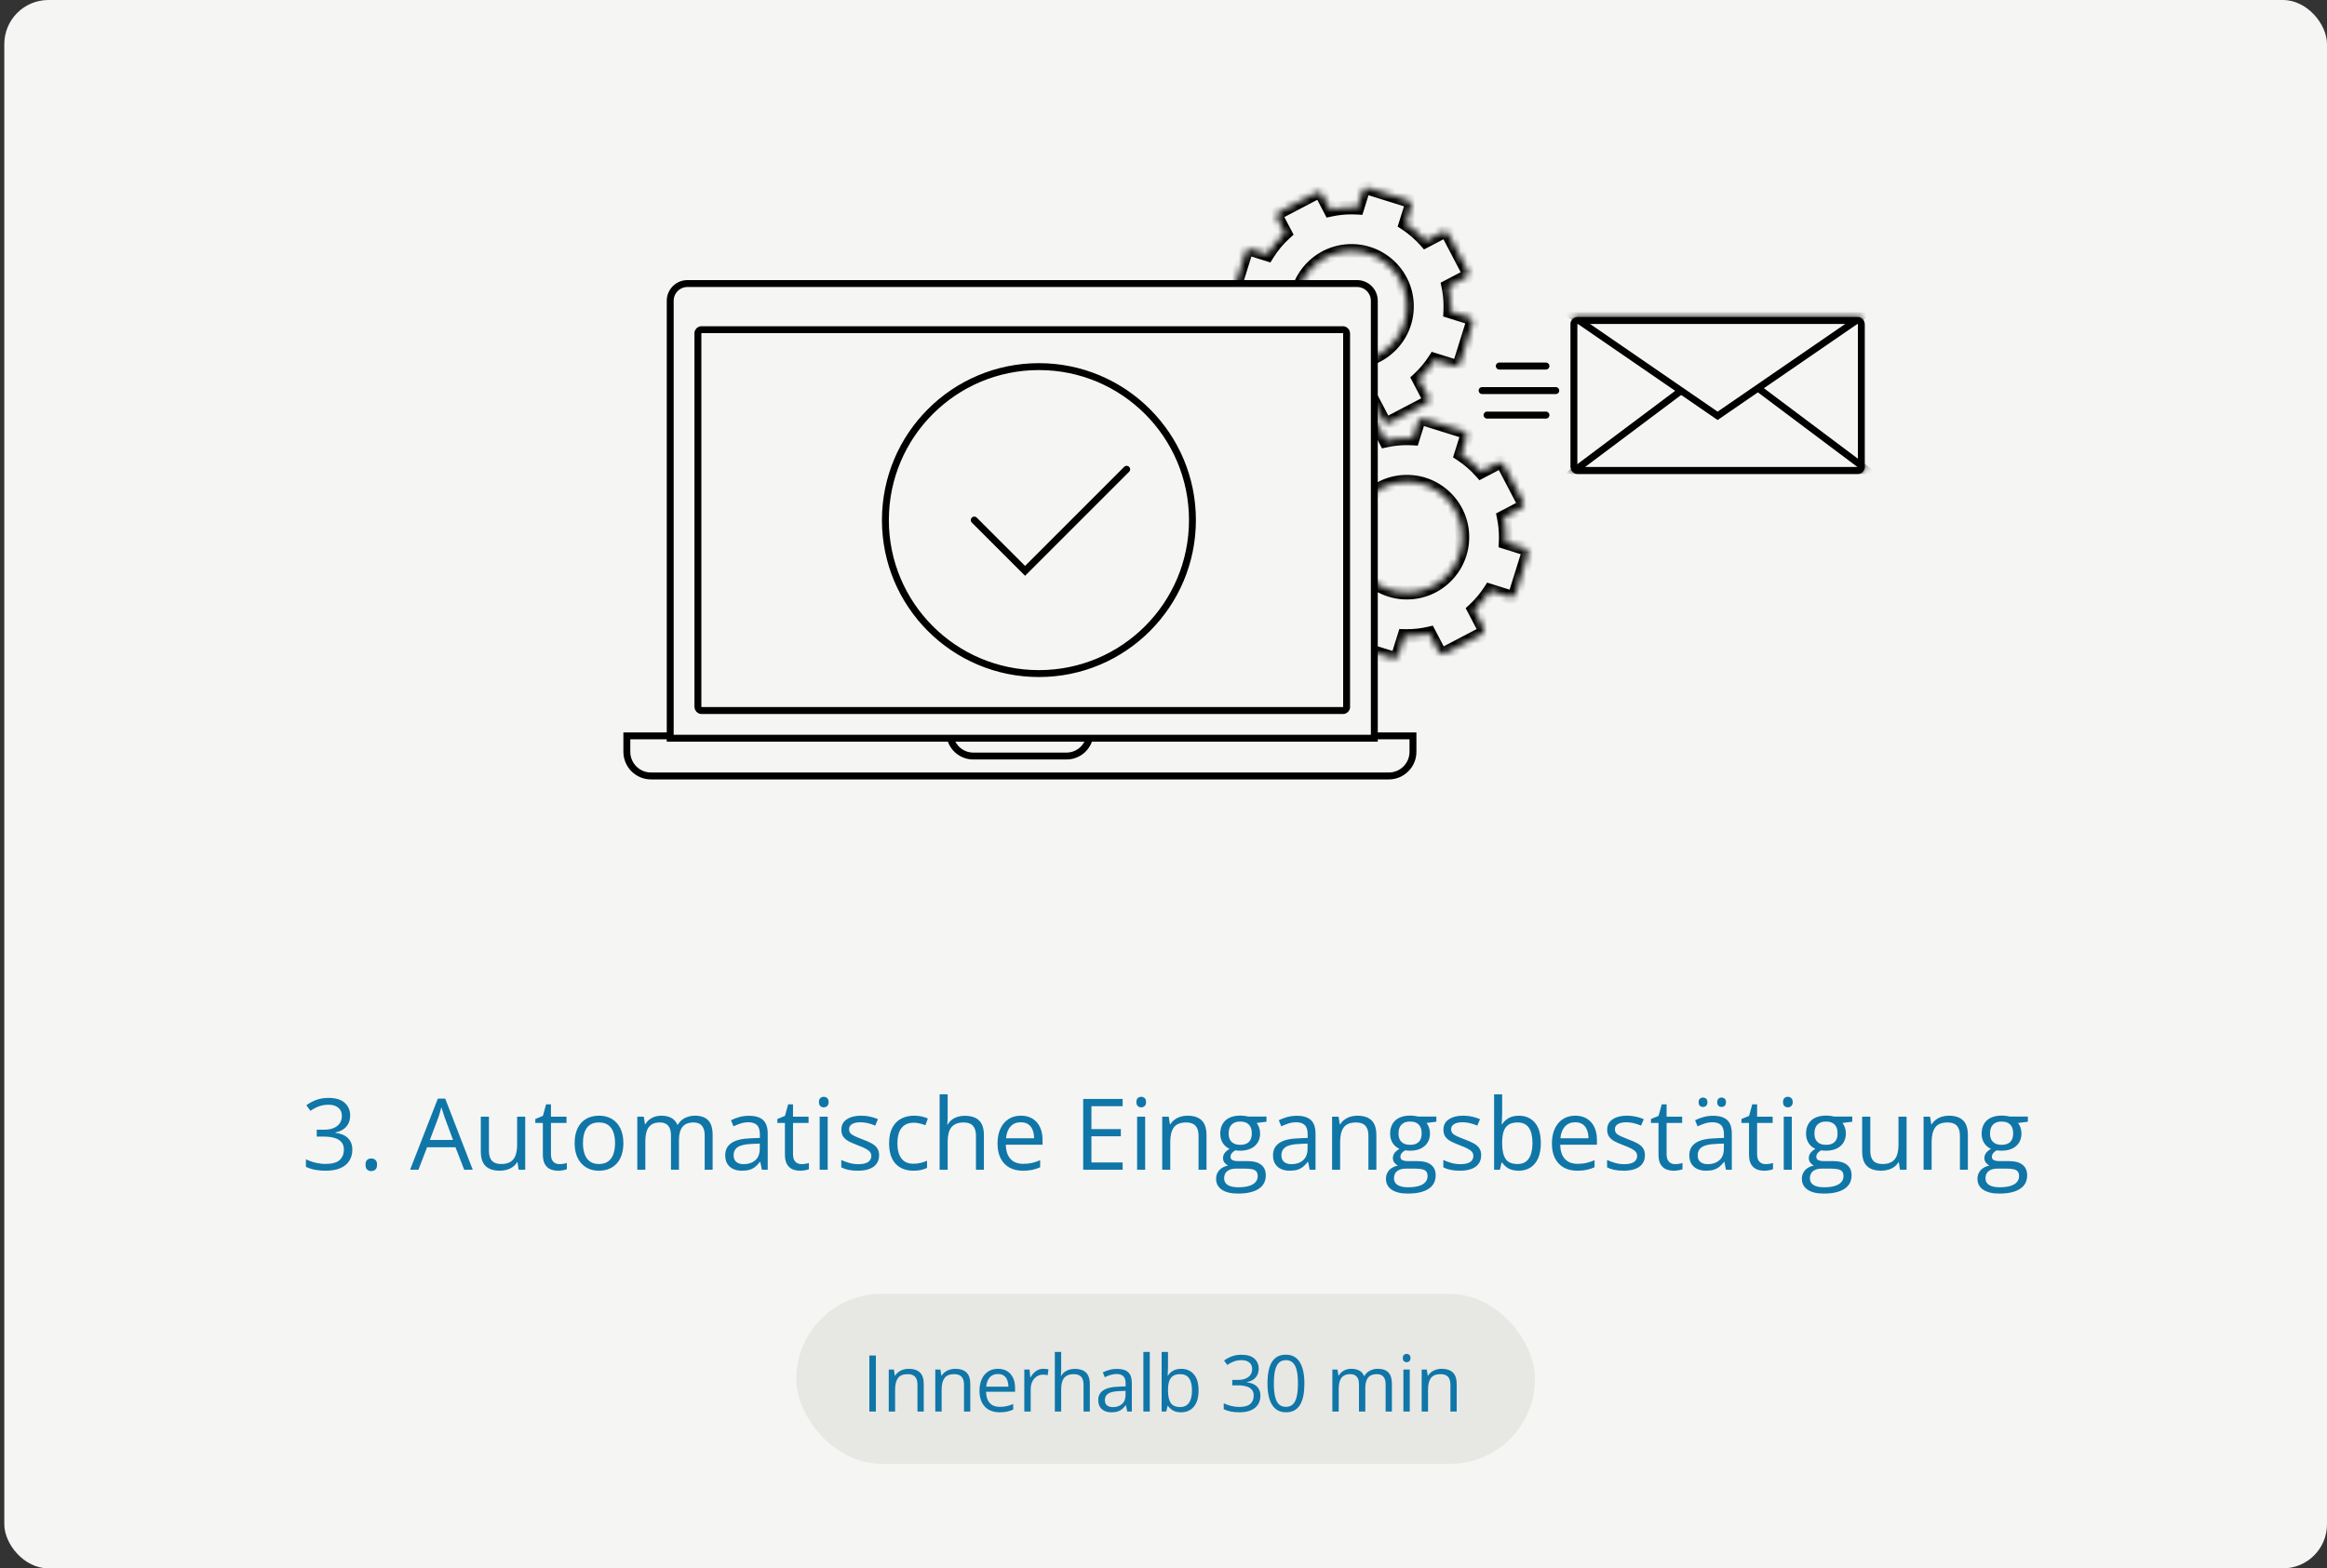 <svg width="356" height="240" viewBox="0 0 356 240" fill="none" xmlns="http://www.w3.org/2000/svg">
<rect x="0" y="0" width="356" height="240" fill="#333333" stroke="none"/>
<rect x="0.659" width="355.341" height="240" rx="6.747" fill="#F5F5F4"/>
<mask id="path-2-inside-1_6201_20776" fill="white">
<path fill-rule="evenodd" clip-rule="evenodd" d="M209.345 28.762C208.973 28.645 208.576 28.853 208.46 29.225L207.663 31.773C207.365 31.756 207.064 31.747 206.761 31.747C205.647 31.747 204.561 31.867 203.516 32.096L202.302 29.778C202.121 29.433 201.695 29.299 201.349 29.48L195.691 32.442C195.345 32.623 195.212 33.05 195.392 33.395L196.587 35.676C195.546 36.622 194.637 37.71 193.892 38.911L191.429 38.14C191.057 38.024 190.661 38.231 190.544 38.604L188.638 44.699C188.521 45.072 188.729 45.468 189.101 45.584L191.632 46.376C191.627 46.545 191.624 46.714 191.624 46.884C191.624 48.125 191.773 49.331 192.055 50.485L189.655 51.742C189.309 51.923 189.175 52.35 189.356 52.695L192.318 58.354C192.499 58.699 192.926 58.833 193.272 58.652L195.803 57.327C196.717 58.285 197.755 59.124 198.892 59.818L198.017 62.615C197.9 62.987 198.108 63.383 198.48 63.5L204.575 65.406C204.948 65.523 205.344 65.315 205.46 64.943L206.376 62.017C206.504 62.02 206.632 62.021 206.761 62.021C207.935 62.021 209.078 61.888 210.175 61.635L211.617 64.39C211.798 64.736 212.225 64.869 212.571 64.688L218.229 61.726C218.575 61.545 218.708 61.118 218.527 60.773L217.063 57.975C217.984 57.119 218.799 56.149 219.485 55.088L222.49 56.028C222.863 56.144 223.259 55.937 223.375 55.564L225.282 49.469C225.398 49.097 225.191 48.7 224.819 48.584L221.879 47.664C221.892 47.406 221.898 47.146 221.898 46.884C221.898 45.837 221.792 44.814 221.589 43.827L224.265 42.426C224.611 42.245 224.744 41.819 224.563 41.473L221.601 35.815C221.42 35.469 220.994 35.335 220.648 35.516L218.097 36.852C217.209 35.849 216.19 34.966 215.067 34.227L215.904 31.553C216.02 31.181 215.813 30.785 215.44 30.668L209.345 28.762ZM215.237 46.884C215.237 51.565 211.442 55.36 206.761 55.36C202.08 55.36 198.285 51.565 198.285 46.884C198.285 42.203 202.08 38.408 206.761 38.408C211.442 38.408 215.237 42.203 215.237 46.884Z"/>
</mask>
<path fill-rule="evenodd" clip-rule="evenodd" d="M209.345 28.762C208.973 28.645 208.576 28.853 208.46 29.225L207.663 31.773C207.365 31.756 207.064 31.747 206.761 31.747C205.647 31.747 204.561 31.867 203.516 32.096L202.302 29.778C202.121 29.433 201.695 29.299 201.349 29.48L195.691 32.442C195.345 32.623 195.212 33.05 195.392 33.395L196.587 35.676C195.546 36.622 194.637 37.71 193.892 38.911L191.429 38.14C191.057 38.024 190.661 38.231 190.544 38.604L188.638 44.699C188.521 45.072 188.729 45.468 189.101 45.584L191.632 46.376C191.627 46.545 191.624 46.714 191.624 46.884C191.624 48.125 191.773 49.331 192.055 50.485L189.655 51.742C189.309 51.923 189.175 52.35 189.356 52.695L192.318 58.354C192.499 58.699 192.926 58.833 193.272 58.652L195.803 57.327C196.717 58.285 197.755 59.124 198.892 59.818L198.017 62.615C197.9 62.987 198.108 63.383 198.48 63.5L204.575 65.406C204.948 65.523 205.344 65.315 205.46 64.943L206.376 62.017C206.504 62.02 206.632 62.021 206.761 62.021C207.935 62.021 209.078 61.888 210.175 61.635L211.617 64.39C211.798 64.736 212.225 64.869 212.571 64.688L218.229 61.726C218.575 61.545 218.708 61.118 218.527 60.773L217.063 57.975C217.984 57.119 218.799 56.149 219.485 55.088L222.49 56.028C222.863 56.144 223.259 55.937 223.375 55.564L225.282 49.469C225.398 49.097 225.191 48.7 224.819 48.584L221.879 47.664C221.892 47.406 221.898 47.146 221.898 46.884C221.898 45.837 221.792 44.814 221.589 43.827L224.265 42.426C224.611 42.245 224.744 41.819 224.563 41.473L221.601 35.815C221.42 35.469 220.994 35.335 220.648 35.516L218.097 36.852C217.209 35.849 216.19 34.966 215.067 34.227L215.904 31.553C216.02 31.181 215.813 30.785 215.44 30.668L209.345 28.762ZM215.237 46.884C215.237 51.565 211.442 55.36 206.761 55.36C202.08 55.36 198.285 51.565 198.285 46.884C198.285 42.203 202.08 38.408 206.761 38.408C211.442 38.408 215.237 42.203 215.237 46.884Z" fill="#F5F5F4"/>
<path d="M208.46 29.225L209.469 29.541V29.541L208.46 29.225ZM209.345 28.762L209.66 27.753V27.753L209.345 28.762ZM207.663 31.773L207.601 32.828L208.425 32.877L208.672 32.089L207.663 31.773ZM203.516 32.096L202.579 32.586L202.953 33.3L203.741 33.128L203.516 32.096ZM202.302 29.778L201.366 30.268V30.268L202.302 29.778ZM201.349 29.48L200.859 28.544V28.544L201.349 29.48ZM195.691 32.442L195.201 31.506L195.691 32.442ZM195.392 33.395L194.456 33.886H194.456L195.392 33.395ZM196.587 35.676L197.297 36.459L197.902 35.91L197.523 35.186L196.587 35.676ZM193.892 38.911L193.576 39.919L194.358 40.164L194.79 39.468L193.892 38.911ZM191.429 38.14L191.745 37.132L191.745 37.132L191.429 38.14ZM190.544 38.604L189.536 38.288L190.544 38.604ZM188.638 44.699L189.647 45.015H189.647L188.638 44.699ZM189.101 45.584L189.417 44.576L189.417 44.576L189.101 45.584ZM191.632 46.376L192.689 46.411L192.715 45.607L191.948 45.367L191.632 46.376ZM192.055 50.485L192.545 51.422L193.278 51.038L193.082 50.235L192.055 50.485ZM189.655 51.742L190.145 52.678H190.145L189.655 51.742ZM189.356 52.695L190.293 52.205H190.293L189.356 52.695ZM192.318 58.354L191.382 58.844L192.318 58.354ZM193.272 58.652L193.762 59.588H193.762L193.272 58.652ZM195.803 57.327L196.568 56.598L196.018 56.021L195.313 56.391L195.803 57.327ZM198.892 59.818L199.9 60.133L200.147 59.345L199.442 58.915L198.892 59.818ZM198.017 62.615L199.025 62.93L198.017 62.615ZM198.48 63.5L198.164 64.508H198.164L198.48 63.5ZM204.575 65.406L204.26 66.415L204.26 66.415L204.575 65.406ZM205.46 64.943L204.452 64.627L204.452 64.627L205.46 64.943ZM206.376 62.017L206.402 60.96L205.605 60.94L205.367 61.701L206.376 62.017ZM210.175 61.635L211.111 61.145L210.733 60.422L209.938 60.605L210.175 61.635ZM211.617 64.39L212.554 63.9L212.554 63.9L211.617 64.39ZM212.571 64.688L213.061 65.624H213.061L212.571 64.688ZM218.229 61.726L217.739 60.79H217.739L218.229 61.726ZM218.527 60.773L219.464 60.282V60.282L218.527 60.773ZM217.063 57.975L216.343 57.201L215.752 57.75L216.127 58.465L217.063 57.975ZM219.485 55.088L219.8 54.079L219.033 53.839L218.597 54.514L219.485 55.088ZM222.49 56.028L222.806 55.019V55.019L222.49 56.028ZM223.375 55.564L224.384 55.88V55.88L223.375 55.564ZM225.282 49.469L226.291 49.784L226.291 49.784L225.282 49.469ZM224.819 48.584L224.503 49.593H224.503L224.819 48.584ZM221.879 47.664L220.823 47.611L220.782 48.428L221.563 48.673L221.879 47.664ZM221.589 43.827L221.099 42.891L220.394 43.26L220.554 44.039L221.589 43.827ZM224.265 42.426L224.755 43.362L224.755 43.362L224.265 42.426ZM224.563 41.473L225.5 40.983V40.983L224.563 41.473ZM221.601 35.815L220.665 36.305V36.305L221.601 35.815ZM220.648 35.516L220.158 34.58V34.58L220.648 35.516ZM218.097 36.852L217.306 37.553L217.854 38.172L218.587 37.788L218.097 36.852ZM215.067 34.227L214.059 33.912L213.821 34.672L214.487 35.11L215.067 34.227ZM215.904 31.553L214.895 31.238L214.895 31.238L215.904 31.553ZM215.44 30.668L215.125 31.677L215.44 30.668ZM209.469 29.541C209.411 29.725 209.214 29.828 209.029 29.77L209.66 27.753C208.731 27.463 207.742 27.98 207.451 28.91L209.469 29.541ZM208.672 32.089L209.469 29.541L207.451 28.91L206.654 31.458L208.672 32.089ZM207.725 30.718C207.406 30.7 207.085 30.69 206.761 30.69V32.804C207.043 32.804 207.323 32.812 207.601 32.828L207.725 30.718ZM206.761 30.69C205.571 30.69 204.409 30.819 203.29 31.063L203.741 33.128C204.713 32.916 205.723 32.804 206.761 32.804V30.69ZM201.366 30.268L202.579 32.586L204.452 31.606L203.239 29.288L201.366 30.268ZM201.839 30.416C201.668 30.506 201.456 30.44 201.366 30.268L203.239 29.288C202.787 28.425 201.722 28.092 200.859 28.544L201.839 30.416ZM196.181 33.378L201.839 30.416L200.859 28.544L195.201 31.506L196.181 33.378ZM196.329 32.905C196.419 33.077 196.352 33.289 196.181 33.378L195.201 31.506C194.338 31.957 194.005 33.023 194.456 33.886L196.329 32.905ZM197.523 35.186L196.329 32.905L194.456 33.886L195.65 36.166L197.523 35.186ZM195.876 34.894C194.763 35.905 193.791 37.069 192.994 38.353L194.79 39.468C195.483 38.351 196.328 37.339 197.297 36.459L195.876 34.894ZM194.207 37.902L191.745 37.132L191.114 39.149L193.576 39.919L194.207 37.902ZM191.745 37.132C190.815 36.841 189.826 37.359 189.536 38.288L191.553 38.919C191.495 39.104 191.299 39.207 191.114 39.149L191.745 37.132ZM189.536 38.288L187.629 44.384L189.647 45.015L191.553 38.919L189.536 38.288ZM187.629 44.384C187.339 45.313 187.856 46.302 188.786 46.593L189.417 44.576C189.601 44.633 189.704 44.83 189.647 45.015L187.629 44.384ZM188.786 46.593L191.317 47.385L191.948 45.367L189.417 44.576L188.786 46.593ZM190.576 46.341C190.57 46.521 190.567 46.703 190.567 46.884H192.681C192.681 46.726 192.683 46.568 192.689 46.411L190.576 46.341ZM190.567 46.884C190.567 48.21 190.727 49.5 191.028 50.736L193.082 50.235C192.82 49.162 192.681 48.04 192.681 46.884H190.567ZM190.145 52.678L192.545 51.422L191.565 49.549L189.164 50.806L190.145 52.678ZM190.293 52.205C190.382 52.377 190.316 52.589 190.145 52.678L189.164 50.806C188.302 51.257 187.968 52.323 188.42 53.185L190.293 52.205ZM193.255 57.864L190.293 52.205L188.42 53.185L191.382 58.844L193.255 57.864ZM192.782 57.715C192.953 57.626 193.165 57.692 193.255 57.864L191.382 58.844C191.834 59.706 192.899 60.04 193.762 59.588L192.782 57.715ZM195.313 56.391L192.782 57.715L193.762 59.588L196.293 58.263L195.313 56.391ZM195.038 58.056C196.015 59.081 197.125 59.978 198.341 60.72L199.442 58.915C198.384 58.27 197.418 57.49 196.568 56.598L195.038 58.056ZM197.883 59.502L197.008 62.299L199.025 62.93L199.9 60.133L197.883 59.502ZM197.008 62.299C196.717 63.229 197.235 64.218 198.164 64.508L198.795 62.491C198.98 62.549 199.083 62.745 199.025 62.93L197.008 62.299ZM198.164 64.508L204.26 66.415L204.891 64.398L198.795 62.491L198.164 64.508ZM204.26 66.415C205.189 66.706 206.178 66.188 206.469 65.258L204.452 64.627C204.51 64.443 204.706 64.34 204.891 64.398L204.26 66.415ZM206.469 65.258L207.384 62.332L205.367 61.701L204.452 64.627L206.469 65.258ZM206.349 63.073C206.486 63.076 206.624 63.078 206.761 63.078V60.965C206.641 60.965 206.521 60.963 206.402 60.96L206.349 63.073ZM206.761 63.078C208.016 63.078 209.238 62.935 210.412 62.665L209.938 60.605C208.918 60.84 207.855 60.965 206.761 60.965V63.078ZM212.554 63.9L211.111 61.145L209.239 62.125L210.681 64.88L212.554 63.9ZM212.081 63.752C212.252 63.662 212.464 63.728 212.554 63.9L210.681 64.88C211.133 65.743 212.198 66.076 213.061 65.624L212.081 63.752ZM217.739 60.79L212.081 63.752L213.061 65.624L218.719 62.662L217.739 60.79ZM217.591 61.263C217.501 61.091 217.567 60.88 217.739 60.79L218.719 62.662C219.582 62.211 219.915 61.145 219.464 60.282L217.591 61.263ZM216.127 58.465L217.591 61.263L219.464 60.282L217.999 57.485L216.127 58.465ZM217.782 58.749C218.768 57.834 219.639 56.796 220.373 55.661L218.597 54.514C217.959 55.501 217.201 56.404 216.343 57.201L217.782 58.749ZM219.169 56.096L222.175 57.036L222.806 55.019L219.8 54.079L219.169 56.096ZM222.175 57.036C223.104 57.327 224.093 56.809 224.384 55.88L222.367 55.249C222.424 55.064 222.621 54.961 222.806 55.019L222.175 57.036ZM224.384 55.88L226.291 49.784L224.273 49.153L222.367 55.249L224.384 55.88ZM226.291 49.784C226.581 48.855 226.063 47.866 225.134 47.575L224.503 49.593C224.318 49.535 224.215 49.338 224.273 49.153L226.291 49.784ZM225.134 47.575L222.194 46.656L221.563 48.673L224.503 49.593L225.134 47.575ZM222.934 47.718C222.948 47.442 222.955 47.164 222.955 46.884H220.842C220.842 47.128 220.835 47.37 220.823 47.611L222.934 47.718ZM222.955 46.884C222.955 45.765 222.842 44.672 222.625 43.615L220.554 44.039C220.742 44.957 220.842 45.909 220.842 46.884H222.955ZM223.775 41.49L221.099 42.891L222.08 44.763L224.755 43.362L223.775 41.49ZM223.627 41.963C223.537 41.791 223.604 41.58 223.775 41.49L224.755 43.362C225.618 42.911 225.951 41.845 225.5 40.983L223.627 41.963ZM220.665 36.305L223.627 41.963L225.5 40.983L222.538 35.324L220.665 36.305ZM221.138 36.453C220.967 36.542 220.755 36.476 220.665 36.305L222.538 35.324C222.086 34.462 221.021 34.128 220.158 34.58L221.138 36.453ZM218.587 37.788L221.138 36.453L220.158 34.58L217.607 35.916L218.587 37.788ZM218.888 36.151C217.938 35.079 216.849 34.134 215.648 33.344L214.487 35.11C215.531 35.797 216.479 36.62 217.306 37.553L218.888 36.151ZM214.895 31.238L214.059 33.912L216.076 34.543L216.912 31.869L214.895 31.238ZM215.125 31.677C214.94 31.619 214.837 31.423 214.895 31.238L216.912 31.869C217.203 30.939 216.685 29.951 215.756 29.66L215.125 31.677ZM209.029 29.77L215.125 31.677L215.756 29.66L209.66 27.753L209.029 29.77ZM206.761 56.417C212.026 56.417 216.294 52.149 216.294 46.884H214.18C214.18 50.982 210.859 54.303 206.761 54.303V56.417ZM197.228 46.884C197.228 52.149 201.496 56.417 206.761 56.417V54.303C202.664 54.303 199.342 50.982 199.342 46.884H197.228ZM206.761 37.351C201.496 37.351 197.228 41.619 197.228 46.884H199.342C199.342 42.787 202.664 39.465 206.761 39.465V37.351ZM216.294 46.884C216.294 41.619 212.026 37.351 206.761 37.351V39.465C210.859 39.465 214.18 42.787 214.18 46.884H216.294Z" fill="black" mask="url(#path-2-inside-1_6201_20776)"/>
<mask id="path-4-inside-2_6201_20776" fill="white">
<path fill-rule="evenodd" clip-rule="evenodd" d="M217.82 64.077C217.448 63.961 217.052 64.168 216.935 64.541L216.138 67.089C215.84 67.071 215.539 67.062 215.237 67.062C214.123 67.062 213.037 67.183 211.991 67.411L210.778 65.094C210.597 64.748 210.17 64.615 209.825 64.796L204.166 67.758C203.821 67.939 203.687 68.365 203.868 68.711L205.062 70.992C204.021 71.937 203.113 73.026 202.367 74.226L199.905 73.456C199.533 73.339 199.136 73.547 199.02 73.919L197.113 80.015C196.997 80.387 197.204 80.783 197.577 80.9L200.108 81.691C200.102 81.86 200.1 82.029 200.1 82.2C200.1 83.441 200.249 84.647 200.531 85.801L198.13 87.057C197.784 87.238 197.651 87.665 197.832 88.011L200.794 93.669C200.975 94.015 201.402 94.148 201.747 93.967L204.278 92.642C205.192 93.601 206.23 94.44 207.367 95.133L206.492 97.93C206.376 98.302 206.583 98.699 206.956 98.815L213.051 100.722C213.423 100.838 213.82 100.631 213.936 100.258L214.851 97.332C214.979 97.335 215.108 97.337 215.237 97.337C216.411 97.337 217.553 97.203 218.651 96.95L220.093 99.705C220.274 100.051 220.701 100.184 221.046 100.004L226.705 97.041C227.05 96.861 227.184 96.434 227.003 96.088L225.538 93.291C226.46 92.434 227.275 91.464 227.96 90.403L230.966 91.343C231.338 91.46 231.734 91.252 231.851 90.88L233.757 84.784C233.874 84.412 233.667 84.016 233.294 83.899L230.354 82.98C230.367 82.721 230.374 82.461 230.374 82.2C230.374 81.152 230.268 80.13 230.065 79.142L232.741 77.742C233.086 77.561 233.22 77.134 233.039 76.788L230.077 71.13C229.896 70.784 229.469 70.651 229.124 70.832L226.572 72.167C225.684 71.165 224.666 70.281 223.543 69.543L224.379 66.869C224.496 66.496 224.288 66.1 223.916 65.984L217.82 64.077ZM223.713 82.2C223.713 86.881 219.918 90.676 215.237 90.676C210.556 90.676 206.761 86.881 206.761 82.2C206.761 77.518 210.556 73.724 215.237 73.724C219.918 73.724 223.713 77.518 223.713 82.2Z"/>
</mask>
<path fill-rule="evenodd" clip-rule="evenodd" d="M217.82 64.077C217.448 63.961 217.052 64.168 216.935 64.541L216.138 67.089C215.84 67.071 215.539 67.062 215.237 67.062C214.123 67.062 213.037 67.183 211.991 67.411L210.778 65.094C210.597 64.748 210.17 64.615 209.825 64.796L204.166 67.758C203.821 67.939 203.687 68.365 203.868 68.711L205.062 70.992C204.021 71.937 203.113 73.026 202.367 74.226L199.905 73.456C199.533 73.339 199.136 73.547 199.02 73.919L197.113 80.015C196.997 80.387 197.204 80.783 197.577 80.9L200.108 81.691C200.102 81.86 200.1 82.029 200.1 82.2C200.1 83.441 200.249 84.647 200.531 85.801L198.13 87.057C197.784 87.238 197.651 87.665 197.832 88.011L200.794 93.669C200.975 94.015 201.402 94.148 201.747 93.967L204.278 92.642C205.192 93.601 206.23 94.44 207.367 95.133L206.492 97.93C206.376 98.302 206.583 98.699 206.956 98.815L213.051 100.722C213.423 100.838 213.82 100.631 213.936 100.258L214.851 97.332C214.979 97.335 215.108 97.337 215.237 97.337C216.411 97.337 217.553 97.203 218.651 96.95L220.093 99.705C220.274 100.051 220.701 100.184 221.046 100.004L226.705 97.041C227.05 96.861 227.184 96.434 227.003 96.088L225.538 93.291C226.46 92.434 227.275 91.464 227.96 90.403L230.966 91.343C231.338 91.46 231.734 91.252 231.851 90.88L233.757 84.784C233.874 84.412 233.667 84.016 233.294 83.899L230.354 82.98C230.367 82.721 230.374 82.461 230.374 82.2C230.374 81.152 230.268 80.13 230.065 79.142L232.741 77.742C233.086 77.561 233.22 77.134 233.039 76.788L230.077 71.13C229.896 70.784 229.469 70.651 229.124 70.832L226.572 72.167C225.684 71.165 224.666 70.281 223.543 69.543L224.379 66.869C224.496 66.496 224.288 66.1 223.916 65.984L217.82 64.077ZM223.713 82.2C223.713 86.881 219.918 90.676 215.237 90.676C210.556 90.676 206.761 86.881 206.761 82.2C206.761 77.518 210.556 73.724 215.237 73.724C219.918 73.724 223.713 77.518 223.713 82.2Z" fill="#F5F5F4"/>
<path d="M216.935 64.541L217.944 64.856V64.856L216.935 64.541ZM217.82 64.077L218.136 63.069V63.069L217.82 64.077ZM216.138 67.089L216.076 68.144L216.901 68.192L217.147 67.404L216.138 67.089ZM211.991 67.411L211.055 67.901L211.429 68.616L212.217 68.444L211.991 67.411ZM210.778 65.094L209.842 65.584V65.584L210.778 65.094ZM209.825 64.796L209.334 63.859V63.859L209.825 64.796ZM204.166 67.758L203.676 66.821L204.166 67.758ZM203.868 68.711L202.932 69.201H202.932L203.868 68.711ZM205.062 70.992L205.773 71.774L206.377 71.225L205.998 70.502L205.062 70.992ZM202.367 74.226L202.052 75.235L202.833 75.479L203.265 74.784L202.367 74.226ZM199.905 73.456L200.22 72.447L200.22 72.447L199.905 73.456ZM199.02 73.919L198.011 73.604L199.02 73.919ZM197.113 80.015L198.122 80.33H198.122L197.113 80.015ZM197.577 80.9L197.892 79.891L197.892 79.891L197.577 80.9ZM200.108 81.691L201.164 81.726L201.191 80.923L200.423 80.683L200.108 81.691ZM200.531 85.801L201.021 86.737L201.753 86.354L201.557 85.55L200.531 85.801ZM198.13 87.057L198.62 87.994H198.62L198.13 87.057ZM197.832 88.011L198.768 87.521H198.768L197.832 88.011ZM200.794 93.669L199.858 94.159L200.794 93.669ZM201.747 93.967L202.237 94.904H202.237L201.747 93.967ZM204.278 92.642L205.043 91.913L204.494 91.337L203.788 91.706L204.278 92.642ZM207.367 95.133L208.376 95.448L208.622 94.66L207.917 94.231L207.367 95.133ZM206.492 97.93L207.501 98.246L206.492 97.93ZM206.956 98.815L206.64 99.824H206.64L206.956 98.815ZM213.051 100.722L212.736 101.73L212.736 101.73L213.051 100.722ZM213.936 100.258L212.927 99.943L212.927 99.943L213.936 100.258ZM214.851 97.332L214.878 96.275L214.081 96.255L213.843 97.016L214.851 97.332ZM218.651 96.95L219.587 96.46L219.208 95.737L218.413 95.92L218.651 96.95ZM220.093 99.705L221.029 99.215L221.029 99.215L220.093 99.705ZM221.046 100.004L221.536 100.94H221.536L221.046 100.004ZM226.705 97.041L226.215 96.105H226.215L226.705 97.041ZM227.003 96.088L227.939 95.598V95.598L227.003 96.088ZM225.538 93.291L224.819 92.516L224.228 93.066L224.602 93.781L225.538 93.291ZM227.96 90.403L228.276 89.394L227.509 89.154L227.073 89.83L227.96 90.403ZM230.966 91.343L231.281 90.335V90.335L230.966 91.343ZM231.851 90.88L232.86 91.195V91.195L231.851 90.88ZM233.757 84.784L234.766 85.1L234.766 85.1L233.757 84.784ZM233.294 83.899L232.979 84.908H232.979L233.294 83.899ZM230.354 82.98L229.299 82.926L229.257 83.744L230.039 83.988L230.354 82.98ZM230.065 79.142L229.575 78.206L228.87 78.575L229.03 79.355L230.065 79.142ZM232.741 77.742L233.231 78.678L233.231 78.678L232.741 77.742ZM233.039 76.788L233.975 76.298V76.298L233.039 76.788ZM230.077 71.13L229.141 71.62V71.62L230.077 71.13ZM229.124 70.832L228.633 69.895V69.895L229.124 70.832ZM226.572 72.167L225.781 72.868L226.33 73.487L227.062 73.104L226.572 72.167ZM223.543 69.543L222.534 69.227L222.296 69.988L222.962 70.426L223.543 69.543ZM224.379 66.869L223.371 66.553L223.371 66.553L224.379 66.869ZM223.916 65.984L223.601 66.993L223.916 65.984ZM217.944 64.856C217.886 65.041 217.69 65.144 217.505 65.086L218.136 63.069C217.207 62.778 216.218 63.296 215.927 64.225L217.944 64.856ZM217.147 67.404L217.944 64.856L215.927 64.225L215.13 66.773L217.147 67.404ZM216.2 66.034C215.882 66.015 215.56 66.005 215.237 66.005V68.119C215.519 68.119 215.799 68.127 216.076 68.144L216.2 66.034ZM215.237 66.005C214.046 66.005 212.885 66.134 211.766 66.379L212.217 68.444C213.189 68.231 214.199 68.119 215.237 68.119V66.005ZM209.842 65.584L211.055 67.901L212.927 66.921L211.714 64.603L209.842 65.584ZM210.315 65.732C210.143 65.822 209.931 65.755 209.842 65.584L211.714 64.603C211.263 63.741 210.197 63.408 209.334 63.859L210.315 65.732ZM204.656 68.694L210.315 65.732L209.334 63.859L203.676 66.821L204.656 68.694ZM204.804 68.221C204.894 68.392 204.828 68.604 204.656 68.694L203.676 66.821C202.813 67.273 202.48 68.338 202.932 69.201L204.804 68.221ZM205.998 70.502L204.804 68.221L202.932 69.201L204.126 71.482L205.998 70.502ZM204.352 70.21C203.239 71.221 202.267 72.385 201.47 73.669L203.265 74.784C203.959 73.667 204.804 72.654 205.773 71.774L204.352 70.21ZM202.683 73.217L200.22 72.447L199.589 74.465L202.052 75.235L202.683 73.217ZM200.22 72.447C199.291 72.156 198.302 72.674 198.011 73.604L200.029 74.235C199.971 74.419 199.774 74.522 199.589 74.465L200.22 72.447ZM198.011 73.604L196.105 79.699L198.122 80.33L200.029 74.235L198.011 73.604ZM196.105 79.699C195.814 80.629 196.332 81.618 197.261 81.908L197.892 79.891C198.077 79.949 198.18 80.145 198.122 80.33L196.105 79.699ZM197.261 81.908L199.792 82.7L200.423 80.683L197.892 79.891L197.261 81.908ZM199.052 81.656C199.046 81.837 199.043 82.018 199.043 82.2H201.156C201.156 82.041 201.159 81.883 201.164 81.726L199.052 81.656ZM199.043 82.2C199.043 83.526 199.202 84.816 199.504 86.051L201.557 85.55C201.295 84.477 201.156 83.355 201.156 82.2H199.043ZM198.62 87.994L201.021 86.737L200.04 84.865L197.64 86.121L198.62 87.994ZM198.768 87.521C198.858 87.692 198.792 87.904 198.62 87.994L197.64 86.121C196.777 86.573 196.444 87.638 196.896 88.501L198.768 87.521ZM201.73 93.179L198.768 87.521L196.896 88.501L199.858 94.159L201.73 93.179ZM201.257 93.031C201.429 92.941 201.641 93.007 201.73 93.179L199.858 94.159C200.309 95.022 201.375 95.355 202.237 94.904L201.257 93.031ZM203.788 91.706L201.257 93.031L202.237 94.904L204.769 93.579L203.788 91.706ZM203.513 93.371C204.491 94.397 205.601 95.294 206.817 96.035L207.917 94.231C206.86 93.586 205.894 92.805 205.043 91.913L203.513 93.371ZM206.359 94.817L205.484 97.615L207.501 98.246L208.376 95.448L206.359 94.817ZM205.484 97.615C205.193 98.544 205.711 99.533 206.64 99.824L207.271 97.806C207.456 97.864 207.559 98.061 207.501 98.246L205.484 97.615ZM206.64 99.824L212.736 101.73L213.367 99.713L207.271 97.806L206.64 99.824ZM212.736 101.73C213.665 102.021 214.654 101.503 214.945 100.574L212.927 99.943C212.985 99.758 213.182 99.655 213.367 99.713L212.736 101.73ZM214.945 100.574L215.86 97.647L213.843 97.016L212.927 99.943L214.945 100.574ZM214.825 98.388C214.962 98.392 215.099 98.394 215.237 98.394V96.28C215.117 96.28 214.997 96.278 214.878 96.275L214.825 98.388ZM215.237 98.394C216.491 98.394 217.714 98.251 218.888 97.98L218.413 95.92C217.393 96.156 216.33 96.28 215.237 96.28V98.394ZM221.029 99.215L219.587 96.46L217.714 97.44L219.157 100.195L221.029 99.215ZM220.556 99.067C220.728 98.978 220.939 99.044 221.029 99.215L219.157 100.195C219.608 101.058 220.674 101.391 221.536 100.94L220.556 99.067ZM226.215 96.105L220.556 99.067L221.536 100.94L227.195 97.978L226.215 96.105ZM226.067 96.578C225.977 96.407 226.043 96.195 226.215 96.105L227.195 97.978C228.058 97.526 228.391 96.461 227.939 95.598L226.067 96.578ZM224.602 93.781L226.067 96.578L227.939 95.598L226.475 92.8L224.602 93.781ZM226.258 94.065C227.243 93.149 228.115 92.112 228.848 90.977L227.073 89.83C226.435 90.817 225.677 91.719 224.819 92.516L226.258 94.065ZM227.645 91.412L230.65 92.352L231.281 90.335L228.276 89.394L227.645 91.412ZM230.65 92.352C231.58 92.642 232.569 92.125 232.86 91.195L230.842 90.564C230.9 90.38 231.097 90.277 231.281 90.335L230.65 92.352ZM232.86 91.195L234.766 85.1L232.749 84.469L230.842 90.564L232.86 91.195ZM234.766 85.1C235.057 84.17 234.539 83.181 233.61 82.891L232.979 84.908C232.794 84.85 232.691 84.654 232.749 84.469L234.766 85.1ZM233.61 82.891L230.67 81.971L230.039 83.988L232.979 84.908L233.61 82.891ZM231.41 83.033C231.424 82.757 231.431 82.479 231.431 82.2H229.317C229.317 82.443 229.311 82.686 229.299 82.926L231.41 83.033ZM231.431 82.2C231.431 81.081 231.317 79.987 231.1 78.93L229.03 79.355C229.218 80.273 229.317 81.224 229.317 82.2H231.431ZM232.251 76.805L229.575 78.206L230.555 80.079L233.231 78.678L232.251 76.805ZM232.103 77.278C232.013 77.107 232.079 76.895 232.251 76.805L233.231 78.678C234.094 78.226 234.427 77.161 233.975 76.298L232.103 77.278ZM229.141 71.62L232.103 77.278L233.975 76.298L231.013 70.64L229.141 71.62ZM229.614 71.768C229.442 71.858 229.23 71.792 229.141 71.62L231.013 70.64C230.562 69.777 229.496 69.444 228.633 69.895L229.614 71.768ZM227.062 73.104L229.614 71.768L228.633 69.895L226.082 71.231L227.062 73.104ZM227.363 71.467C226.414 70.395 225.325 69.45 224.124 68.66L222.962 70.426C224.007 71.113 224.955 71.935 225.781 72.868L227.363 71.467ZM223.371 66.553L222.534 69.227L224.552 69.858L225.388 67.184L223.371 66.553ZM223.601 66.993C223.416 66.935 223.313 66.738 223.371 66.553L225.388 67.184C225.679 66.255 225.161 65.266 224.232 64.975L223.601 66.993ZM217.505 65.086L223.601 66.993L224.232 64.975L218.136 63.069L217.505 65.086ZM215.237 91.732C220.502 91.732 224.77 87.464 224.77 82.2H222.656C222.656 86.297 219.334 89.619 215.237 89.619V91.732ZM205.704 82.2C205.704 87.464 209.972 91.732 215.237 91.732V89.619C211.139 89.619 207.818 86.297 207.818 82.2H205.704ZM215.237 72.667C209.972 72.667 205.704 76.935 205.704 82.2H207.818C207.818 78.102 211.139 74.78 215.237 74.78V72.667ZM224.77 82.2C224.77 76.935 220.502 72.667 215.237 72.667V74.78C219.334 74.78 222.656 78.102 222.656 82.2H224.77Z" fill="black" mask="url(#path-4-inside-2_6201_20776)"/>
<path d="M216.165 112.607V115.043C216.165 117.086 214.508 118.742 212.465 118.742H99.598C97.555 118.742 95.899 117.086 95.899 115.043V112.607H216.165Z" fill="#F5F5F4" stroke="black" stroke-width="1.057"/>
<path d="M166.733 112.607C166.478 114.353 164.974 115.692 163.158 115.692H148.904C147.088 115.692 145.586 114.353 145.33 112.607H166.733Z" fill="#F5F5F4" stroke="black" stroke-width="1.057"/>
<path d="M105.176 43.389H207.609C209.069 43.389 210.252 44.572 210.252 46.031V112.965H102.533V46.031C102.533 44.572 103.717 43.389 105.176 43.389Z" fill="#F5F5F4" stroke="black" stroke-width="1.057"/>
<rect x="106.771" y="50.453" width="99.242" height="58.275" rx="0.528" fill="#F5F5F4" stroke="black" stroke-width="1.057"/>
<path d="M229.377 56.015H236.507" stroke="black" stroke-width="1.068" stroke-linecap="round"/>
<path d="M226.75 59.768L238.007 59.768" stroke="black" stroke-width="1.068" stroke-linecap="round"/>
<path d="M227.501 63.52L236.507 63.52" stroke="black" stroke-width="1.068" stroke-linecap="round"/>
<mask id="mask0_6201_20776" style="mask-type:alpha" maskUnits="userSpaceOnUse" x="240" y="48" width="46" height="25">
<rect x="240.258" y="48.514" width="45.029" height="24.015" rx="1.057" fill="#D9D9D9"/>
</mask>
<g mask="url(#mask0_6201_20776)">
<path d="M240.901 71.999L263.332 55.177L285.761 71.999L240.901 71.999Z" stroke="black" stroke-width="1.057"/>
<path d="M285.087 48.292L262.772 63.633L240.46 48.292H285.087Z" fill="#F5F5F4" stroke="black" stroke-width="1.057"/>
</g>
<rect x="240.787" y="49.041" width="43.972" height="22.959" rx="0.528" stroke="black" stroke-width="1.057"/>
<circle cx="158.941" cy="79.588" r="23.487" stroke="black" stroke-width="1.057"/>
<path d="M149.053 79.587L156.823 87.356L172.362 71.817" stroke="black" stroke-width="1.068" stroke-linecap="round"/>
<path d="M53.571 170.691C53.571 171.175 53.477 171.595 53.289 171.951C53.101 172.307 52.839 172.598 52.503 172.825C52.167 173.048 51.772 173.203 51.317 173.292V173.352C52.177 173.46 52.822 173.737 53.252 174.182C53.687 174.627 53.904 175.21 53.904 175.931C53.904 176.559 53.756 177.115 53.459 177.599C53.168 178.083 52.718 178.464 52.11 178.741C51.507 179.012 50.734 179.148 49.79 179.148C49.217 179.148 48.686 179.101 48.196 179.007C47.712 178.918 47.248 178.768 46.803 178.555V177.399C47.253 177.621 47.742 177.797 48.27 177.925C48.799 178.049 49.311 178.111 49.805 178.111C50.793 178.111 51.507 177.915 51.947 177.525C52.387 177.13 52.607 176.591 52.607 175.909C52.607 175.44 52.483 175.062 52.236 174.775C51.994 174.483 51.643 174.271 51.184 174.137C50.729 173.999 50.181 173.93 49.538 173.93H48.456V172.877H49.545C50.133 172.877 50.633 172.791 51.043 172.618C51.453 172.445 51.764 172.203 51.977 171.891C52.194 171.575 52.303 171.202 52.303 170.772C52.303 170.224 52.12 169.801 51.754 169.505C51.389 169.203 50.892 169.052 50.264 169.052C49.879 169.052 49.528 169.092 49.212 169.171C48.896 169.25 48.599 169.359 48.322 169.497C48.046 169.636 47.769 169.796 47.492 169.979L46.87 169.134C47.265 168.828 47.747 168.563 48.315 168.341C48.883 168.119 49.528 168.007 50.25 168.007C51.357 168.007 52.187 168.259 52.74 168.763C53.294 169.267 53.571 169.91 53.571 170.691ZM55.92 178.229C55.92 177.883 56.004 177.639 56.172 177.495C56.34 177.347 56.545 177.273 56.788 177.273C57.039 177.273 57.252 177.347 57.425 177.495C57.598 177.639 57.684 177.883 57.684 178.229C57.684 178.57 57.598 178.82 57.425 178.978C57.252 179.131 57.039 179.208 56.788 179.208C56.545 179.208 56.34 179.131 56.172 178.978C56.004 178.82 55.92 178.57 55.92 178.229ZM71.019 179L69.685 175.561H65.341L64.015 179H62.74L66.98 168.119H68.114L72.324 179H71.019ZM69.307 174.441L68.04 171.024C68.01 170.935 67.96 170.789 67.891 170.587C67.827 170.384 67.76 170.174 67.691 169.957C67.622 169.739 67.565 169.564 67.521 169.431C67.471 169.633 67.417 169.836 67.358 170.038C67.303 170.236 67.249 170.421 67.195 170.594C67.14 170.762 67.093 170.906 67.054 171.024L65.764 174.441H69.307ZM80.352 170.876V179H79.344L79.166 177.858H79.099C78.931 178.14 78.713 178.377 78.447 178.57C78.18 178.763 77.878 178.906 77.542 179C77.211 179.099 76.858 179.148 76.482 179.148C75.84 179.148 75.301 179.044 74.867 178.837C74.432 178.629 74.103 178.308 73.881 177.873C73.663 177.438 73.554 176.88 73.554 176.198V170.876H74.8V176.109C74.8 176.786 74.953 177.293 75.259 177.629C75.566 177.96 76.033 178.125 76.66 178.125C77.263 178.125 77.743 178.012 78.098 177.784C78.459 177.557 78.719 177.223 78.877 176.784C79.035 176.339 79.114 175.795 79.114 175.153V170.876H80.352ZM85.578 178.14C85.78 178.14 85.988 178.123 86.2 178.088C86.413 178.054 86.586 178.012 86.719 177.962V178.918C86.576 178.983 86.376 179.037 86.119 179.082C85.867 179.126 85.62 179.148 85.377 179.148C84.947 179.148 84.557 179.074 84.206 178.926C83.855 178.773 83.574 178.516 83.361 178.155C83.154 177.794 83.05 177.295 83.05 176.658V171.84H81.894V171.239L83.057 170.757L83.546 168.993H84.288V170.876H86.667V171.84H84.288V176.621C84.288 177.13 84.404 177.51 84.636 177.762C84.873 178.014 85.187 178.14 85.578 178.14ZM95.369 174.923C95.369 175.59 95.283 176.186 95.11 176.71C94.937 177.233 94.687 177.676 94.361 178.036C94.035 178.397 93.64 178.674 93.175 178.867C92.716 179.054 92.194 179.148 91.611 179.148C91.068 179.148 90.569 179.054 90.114 178.867C89.664 178.674 89.274 178.397 88.943 178.036C88.617 177.676 88.362 177.233 88.179 176.71C88.001 176.186 87.912 175.59 87.912 174.923C87.912 174.034 88.063 173.278 88.365 172.655C88.666 172.027 89.096 171.55 89.654 171.224C90.218 170.893 90.887 170.728 91.663 170.728C92.404 170.728 93.052 170.893 93.605 171.224C94.164 171.555 94.596 172.035 94.902 172.662C95.214 173.285 95.369 174.039 95.369 174.923ZM89.187 174.923C89.187 175.575 89.274 176.141 89.447 176.621C89.62 177.1 89.887 177.471 90.247 177.732C90.608 177.994 91.073 178.125 91.641 178.125C92.204 178.125 92.666 177.994 93.027 177.732C93.393 177.471 93.662 177.1 93.835 176.621C94.008 176.141 94.094 175.575 94.094 174.923C94.094 174.276 94.008 173.717 93.835 173.248C93.662 172.774 93.395 172.408 93.034 172.151C92.674 171.894 92.207 171.765 91.633 171.765C90.788 171.765 90.168 172.045 89.773 172.603C89.382 173.161 89.187 173.935 89.187 174.923ZM106.318 170.728C107.212 170.728 107.887 170.962 108.341 171.432C108.796 171.896 109.023 172.645 109.023 173.678V179H107.807V173.737C107.807 173.08 107.664 172.588 107.378 172.262C107.096 171.931 106.676 171.765 106.117 171.765C105.332 171.765 104.761 171.993 104.405 172.447C104.049 172.902 103.871 173.572 103.871 174.456V179H102.648V173.737C102.648 173.297 102.584 172.932 102.456 172.64C102.332 172.349 102.144 172.131 101.892 171.988C101.645 171.84 101.331 171.765 100.951 171.765C100.412 171.765 99.98 171.877 99.654 172.099C99.328 172.321 99.09 172.652 98.942 173.092C98.799 173.527 98.727 174.063 98.727 174.701V179H97.497V170.876H98.49L98.675 172.025H98.742C98.905 171.743 99.11 171.506 99.357 171.313C99.604 171.121 99.881 170.975 100.187 170.876C100.494 170.777 100.82 170.728 101.166 170.728C101.784 170.728 102.3 170.844 102.715 171.076C103.135 171.303 103.439 171.652 103.627 172.121H103.694C103.96 171.652 104.326 171.303 104.791 171.076C105.255 170.844 105.764 170.728 106.318 170.728ZM114.59 170.743C115.558 170.743 116.277 170.96 116.747 171.395C117.216 171.83 117.451 172.524 117.451 173.478V179H116.554L116.317 177.799H116.258C116.03 178.096 115.793 178.345 115.546 178.548C115.299 178.746 115.012 178.896 114.686 179C114.365 179.099 113.97 179.148 113.5 179.148C113.006 179.148 112.566 179.062 112.181 178.889C111.8 178.716 111.499 178.454 111.276 178.103C111.059 177.752 110.95 177.307 110.95 176.769C110.95 175.958 111.272 175.336 111.914 174.901C112.556 174.466 113.535 174.229 114.849 174.189L116.25 174.13V173.633C116.25 172.932 116.1 172.44 115.798 172.158C115.497 171.877 115.072 171.736 114.523 171.736C114.098 171.736 113.693 171.798 113.307 171.921C112.922 172.045 112.556 172.19 112.21 172.358L111.832 171.424C112.198 171.237 112.618 171.076 113.093 170.943C113.567 170.809 114.066 170.743 114.59 170.743ZM116.235 174.997L114.998 175.049C113.984 175.089 113.27 175.254 112.855 175.546C112.44 175.837 112.233 176.25 112.233 176.784C112.233 177.248 112.374 177.592 112.655 177.814C112.937 178.036 113.31 178.148 113.774 178.148C114.496 178.148 115.086 177.947 115.546 177.547C116.006 177.147 116.235 176.546 116.235 175.746V174.997ZM122.61 178.14C122.813 178.14 123.02 178.123 123.233 178.088C123.445 178.054 123.618 178.012 123.752 177.962V178.918C123.608 178.983 123.408 179.037 123.151 179.082C122.899 179.126 122.652 179.148 122.41 179.148C121.98 179.148 121.59 179.074 121.239 178.926C120.888 178.773 120.606 178.516 120.394 178.155C120.186 177.794 120.082 177.295 120.082 176.658V171.84H118.926V171.239L120.09 170.757L120.579 168.993H121.32V170.876H123.7V171.84H121.32V176.621C121.32 177.13 121.436 177.51 121.669 177.762C121.906 178.014 122.22 178.14 122.61 178.14ZM126.628 170.876V179H125.397V170.876H126.628ZM126.027 167.837C126.23 167.837 126.403 167.904 126.546 168.037C126.694 168.165 126.769 168.368 126.769 168.645C126.769 168.917 126.694 169.119 126.546 169.253C126.403 169.386 126.23 169.453 126.027 169.453C125.815 169.453 125.637 169.386 125.494 169.253C125.355 169.119 125.286 168.917 125.286 168.645C125.286 168.368 125.355 168.165 125.494 168.037C125.637 167.904 125.815 167.837 126.027 167.837ZM134.492 176.776C134.492 177.295 134.361 177.732 134.099 178.088C133.842 178.439 133.472 178.704 132.988 178.881C132.508 179.059 131.935 179.148 131.268 179.148C130.7 179.148 130.208 179.104 129.793 179.015C129.378 178.926 129.014 178.8 128.703 178.637V177.503C129.034 177.666 129.43 177.814 129.889 177.947C130.349 178.081 130.818 178.148 131.298 178.148C131.999 178.148 132.508 178.034 132.824 177.807C133.141 177.579 133.299 177.27 133.299 176.88C133.299 176.658 133.235 176.462 133.106 176.294C132.983 176.121 132.773 175.956 132.476 175.798C132.18 175.635 131.769 175.457 131.246 175.264C130.727 175.066 130.277 174.871 129.897 174.679C129.521 174.481 129.229 174.241 129.022 173.96C128.819 173.678 128.718 173.312 128.718 172.862C128.718 172.176 128.995 171.649 129.548 171.284C130.107 170.913 130.838 170.728 131.742 170.728C132.231 170.728 132.689 170.777 133.114 170.876C133.544 170.97 133.944 171.098 134.314 171.261L133.899 172.247C133.563 172.104 133.205 171.983 132.824 171.884C132.444 171.785 132.056 171.736 131.661 171.736C131.092 171.736 130.655 171.83 130.349 172.017C130.047 172.205 129.897 172.462 129.897 172.788C129.897 173.04 129.966 173.248 130.104 173.411C130.247 173.574 130.475 173.727 130.786 173.871C131.097 174.014 131.508 174.182 132.017 174.375C132.526 174.562 132.965 174.758 133.336 174.96C133.707 175.158 133.991 175.4 134.188 175.687C134.391 175.968 134.492 176.332 134.492 176.776ZM139.725 179.148C138.994 179.148 138.349 178.998 137.791 178.696C137.232 178.395 136.798 177.935 136.486 177.317C136.175 176.7 136.019 175.921 136.019 174.982C136.019 173.999 136.182 173.196 136.508 172.573C136.84 171.946 137.294 171.481 137.872 171.18C138.451 170.878 139.108 170.728 139.844 170.728C140.249 170.728 140.64 170.77 141.015 170.854C141.396 170.933 141.707 171.034 141.949 171.158L141.579 172.188C141.332 172.089 141.045 172 140.719 171.921C140.398 171.842 140.096 171.802 139.814 171.802C139.251 171.802 138.782 171.924 138.406 172.166C138.035 172.408 137.756 172.764 137.568 173.233C137.386 173.703 137.294 174.281 137.294 174.968C137.294 175.625 137.383 176.186 137.561 176.65C137.744 177.115 138.013 177.471 138.369 177.718C138.73 177.96 139.179 178.081 139.718 178.081C140.148 178.081 140.536 178.036 140.882 177.947C141.228 177.854 141.542 177.745 141.823 177.621V178.718C141.551 178.857 141.248 178.963 140.911 179.037C140.58 179.111 140.185 179.148 139.725 179.148ZM144.981 167.466V170.913C144.981 171.111 144.976 171.311 144.966 171.513C144.956 171.711 144.939 171.894 144.914 172.062H144.996C145.164 171.775 145.376 171.536 145.633 171.343C145.895 171.145 146.192 170.997 146.523 170.898C146.854 170.794 147.205 170.743 147.575 170.743C148.228 170.743 148.771 170.846 149.206 171.054C149.646 171.261 149.974 171.583 150.192 172.017C150.414 172.452 150.525 173.016 150.525 173.708V179H149.31V173.789C149.31 173.112 149.154 172.606 148.843 172.269C148.536 171.933 148.065 171.765 147.427 171.765C146.824 171.765 146.342 171.882 145.982 172.114C145.626 172.341 145.369 172.677 145.211 173.122C145.058 173.567 144.981 174.11 144.981 174.753V179H143.75V167.466H144.981ZM156.189 170.728C156.88 170.728 157.473 170.881 157.968 171.187C158.462 171.494 158.84 171.924 159.102 172.477C159.364 173.026 159.495 173.668 159.495 174.404V175.168H153.883C153.898 176.121 154.135 176.848 154.595 177.347C155.054 177.846 155.702 178.096 156.537 178.096C157.051 178.096 157.506 178.049 157.901 177.955C158.296 177.861 158.706 177.723 159.131 177.54V178.622C158.721 178.805 158.313 178.938 157.908 179.022C157.508 179.106 157.034 179.148 156.485 179.148C155.704 179.148 155.022 178.99 154.439 178.674C153.861 178.353 153.411 177.883 153.09 177.265C152.769 176.648 152.608 175.892 152.608 174.997C152.608 174.123 152.754 173.367 153.046 172.729C153.342 172.087 153.757 171.592 154.291 171.247C154.83 170.901 155.462 170.728 156.189 170.728ZM156.174 171.736C155.517 171.736 154.993 171.951 154.602 172.381C154.212 172.811 153.98 173.411 153.906 174.182H158.205C158.2 173.698 158.123 173.273 157.975 172.907C157.832 172.536 157.612 172.25 157.315 172.047C157.019 171.84 156.638 171.736 156.174 171.736ZM171.747 179H165.714V168.163H171.747V169.275H166.974V172.781H171.473V173.878H166.974V177.888H171.747V179ZM175.194 170.876V179H173.964V170.876H175.194ZM174.594 167.837C174.796 167.837 174.969 167.904 175.113 168.037C175.261 168.165 175.335 168.368 175.335 168.645C175.335 168.917 175.261 169.119 175.113 169.253C174.969 169.386 174.796 169.453 174.594 169.453C174.381 169.453 174.203 169.386 174.06 169.253C173.922 169.119 173.852 168.917 173.852 168.645C173.852 168.368 173.922 168.165 174.06 168.037C174.203 167.904 174.381 167.837 174.594 167.837ZM181.65 170.728C182.614 170.728 183.343 170.965 183.837 171.439C184.331 171.909 184.578 172.665 184.578 173.708V179H183.363V173.789C183.363 173.112 183.207 172.606 182.896 172.269C182.589 171.933 182.117 171.765 181.48 171.765C180.581 171.765 179.948 172.02 179.582 172.529C179.217 173.038 179.034 173.777 179.034 174.745V179H177.803V170.876H178.797L178.982 172.047H179.049C179.222 171.76 179.441 171.521 179.708 171.328C179.975 171.13 180.274 170.982 180.605 170.883C180.936 170.78 181.285 170.728 181.65 170.728ZM189.382 182.647C188.314 182.647 187.491 182.447 186.913 182.047C186.335 181.651 186.046 181.095 186.046 180.379C186.046 179.87 186.207 179.435 186.528 179.074C186.854 178.713 187.304 178.474 187.877 178.355C187.664 178.256 187.482 178.108 187.328 177.91C187.18 177.713 187.106 177.485 187.106 177.228C187.106 176.932 187.187 176.672 187.351 176.45C187.519 176.223 187.773 176.005 188.114 175.798C187.689 175.625 187.343 175.333 187.076 174.923C186.814 174.508 186.683 174.026 186.683 173.478C186.683 172.895 186.805 172.398 187.047 171.988C187.289 171.573 187.64 171.256 188.099 171.039C188.559 170.822 189.115 170.713 189.767 170.713C189.91 170.713 190.054 170.72 190.197 170.735C190.345 170.745 190.486 170.762 190.619 170.787C190.753 170.807 190.869 170.831 190.968 170.861H193.755V171.654L192.258 171.84C192.406 172.032 192.529 172.265 192.628 172.536C192.727 172.808 192.776 173.11 192.776 173.441C192.776 174.251 192.502 174.896 191.954 175.375C191.405 175.85 190.652 176.087 189.693 176.087C189.466 176.087 189.233 176.067 188.996 176.028C188.754 176.161 188.569 176.309 188.44 176.472C188.317 176.635 188.255 176.823 188.255 177.036C188.255 177.194 188.302 177.32 188.396 177.414C188.495 177.508 188.635 177.577 188.818 177.621C189.001 177.661 189.221 177.681 189.478 177.681H190.909C191.793 177.681 192.47 177.866 192.94 178.237C193.414 178.607 193.651 179.148 193.651 179.86C193.651 180.759 193.285 181.449 192.554 181.928C191.823 182.407 190.765 182.647 189.382 182.647ZM189.419 181.683C190.091 181.683 190.647 181.614 191.086 181.476C191.531 181.342 191.862 181.147 192.08 180.89C192.302 180.638 192.413 180.337 192.413 179.986C192.413 179.66 192.339 179.413 192.191 179.245C192.043 179.082 191.825 178.973 191.539 178.918C191.252 178.859 190.901 178.83 190.486 178.83H189.078C188.712 178.83 188.393 178.886 188.121 179C187.85 179.114 187.64 179.282 187.491 179.504C187.348 179.726 187.276 180.003 187.276 180.334C187.276 180.774 187.462 181.108 187.832 181.335C188.203 181.567 188.732 181.683 189.419 181.683ZM189.737 175.19C190.325 175.19 190.768 175.042 191.064 174.745C191.361 174.449 191.509 174.016 191.509 173.448C191.509 172.84 191.358 172.386 191.057 172.084C190.755 171.778 190.311 171.625 189.723 171.625C189.159 171.625 188.724 171.783 188.418 172.099C188.117 172.41 187.966 172.867 187.966 173.47C187.966 174.024 188.119 174.449 188.425 174.745C188.732 175.042 189.169 175.19 189.737 175.19ZM198.395 170.743C199.364 170.743 200.083 170.96 200.552 171.395C201.022 171.83 201.256 172.524 201.256 173.478V179H200.359L200.122 177.799H200.063C199.836 178.096 199.598 178.345 199.351 178.548C199.104 178.746 198.818 178.896 198.491 179C198.17 179.099 197.775 179.148 197.305 179.148C196.811 179.148 196.372 179.062 195.986 178.889C195.606 178.716 195.304 178.454 195.082 178.103C194.864 177.752 194.756 177.307 194.756 176.769C194.756 175.958 195.077 175.336 195.719 174.901C196.362 174.466 197.34 174.229 198.655 174.189L200.056 174.13V173.633C200.056 172.932 199.905 172.44 199.603 172.158C199.302 171.877 198.877 171.736 198.328 171.736C197.903 171.736 197.498 171.798 197.113 171.921C196.727 172.045 196.362 172.19 196.016 172.358L195.638 171.424C196.003 171.237 196.423 171.076 196.898 170.943C197.372 170.809 197.871 170.743 198.395 170.743ZM200.041 174.997L198.803 175.049C197.79 175.089 197.076 175.254 196.661 175.546C196.246 175.837 196.038 176.25 196.038 176.784C196.038 177.248 196.179 177.592 196.46 177.814C196.742 178.036 197.115 178.148 197.58 178.148C198.301 178.148 198.892 177.947 199.351 177.547C199.811 177.147 200.041 176.546 200.041 175.746V174.997ZM207.638 170.728C208.602 170.728 209.331 170.965 209.825 171.439C210.319 171.909 210.566 172.665 210.566 173.708V179H209.351V173.789C209.351 173.112 209.195 172.606 208.884 172.269C208.577 171.933 208.105 171.765 207.468 171.765C206.569 171.765 205.936 172.02 205.57 172.529C205.205 173.038 205.022 173.777 205.022 174.745V179H203.791V170.876H204.785L204.97 172.047H205.037C205.21 171.76 205.43 171.521 205.696 171.328C205.963 171.13 206.262 170.982 206.593 170.883C206.924 170.78 207.273 170.728 207.638 170.728ZM215.37 182.647C214.302 182.647 213.479 182.447 212.901 182.047C212.323 181.651 212.034 181.095 212.034 180.379C212.034 179.87 212.195 179.435 212.516 179.074C212.842 178.713 213.292 178.474 213.865 178.355C213.652 178.256 213.47 178.108 213.316 177.91C213.168 177.713 213.094 177.485 213.094 177.228C213.094 176.932 213.176 176.672 213.339 176.45C213.507 176.223 213.761 176.005 214.102 175.798C213.677 175.625 213.331 175.333 213.064 174.923C212.802 174.508 212.672 174.026 212.672 173.478C212.672 172.895 212.793 172.398 213.035 171.988C213.277 171.573 213.628 171.256 214.087 171.039C214.547 170.822 215.103 170.713 215.755 170.713C215.898 170.713 216.042 170.72 216.185 170.735C216.333 170.745 216.474 170.762 216.608 170.787C216.741 170.807 216.857 170.831 216.956 170.861H219.743V171.654L218.246 171.84C218.394 172.032 218.517 172.265 218.616 172.536C218.715 172.808 218.765 173.11 218.765 173.441C218.765 174.251 218.49 174.896 217.942 175.375C217.393 175.85 216.64 176.087 215.681 176.087C215.454 176.087 215.221 176.067 214.984 176.028C214.742 176.161 214.557 176.309 214.428 176.472C214.305 176.635 214.243 176.823 214.243 177.036C214.243 177.194 214.29 177.32 214.384 177.414C214.483 177.508 214.623 177.577 214.806 177.621C214.989 177.661 215.209 177.681 215.466 177.681H216.897C217.781 177.681 218.458 177.866 218.928 178.237C219.402 178.607 219.639 179.148 219.639 179.86C219.639 180.759 219.274 181.449 218.542 181.928C217.811 182.407 216.753 182.647 215.37 182.647ZM215.407 181.683C216.079 181.683 216.635 181.614 217.075 181.476C217.519 181.342 217.85 181.147 218.068 180.89C218.29 180.638 218.401 180.337 218.401 179.986C218.401 179.66 218.327 179.413 218.179 179.245C218.031 179.082 217.813 178.973 217.527 178.918C217.24 178.859 216.889 178.83 216.474 178.83H215.066C214.7 178.83 214.381 178.886 214.11 179C213.838 179.114 213.628 179.282 213.479 179.504C213.336 179.726 213.265 180.003 213.265 180.334C213.265 180.774 213.45 181.108 213.82 181.335C214.191 181.567 214.72 181.683 215.407 181.683ZM215.725 175.19C216.314 175.19 216.756 175.042 217.052 174.745C217.349 174.449 217.497 174.016 217.497 173.448C217.497 172.84 217.346 172.386 217.045 172.084C216.743 171.778 216.299 171.625 215.711 171.625C215.147 171.625 214.712 171.783 214.406 172.099C214.105 172.41 213.954 172.867 213.954 173.47C213.954 174.024 214.107 174.449 214.413 174.745C214.72 175.042 215.157 175.19 215.725 175.19ZM226.6 176.776C226.6 177.295 226.469 177.732 226.207 178.088C225.95 178.439 225.579 178.704 225.095 178.881C224.615 179.059 224.042 179.148 223.375 179.148C222.807 179.148 222.315 179.104 221.9 179.015C221.485 178.926 221.122 178.8 220.81 178.637V177.503C221.142 177.666 221.537 177.814 221.996 177.947C222.456 178.081 222.925 178.148 223.405 178.148C224.106 178.148 224.615 178.034 224.932 177.807C225.248 177.579 225.406 177.27 225.406 176.88C225.406 176.658 225.342 176.462 225.213 176.294C225.09 176.121 224.88 175.956 224.583 175.798C224.287 175.635 223.877 175.457 223.353 175.264C222.834 175.066 222.384 174.871 222.004 174.679C221.628 174.481 221.337 174.241 221.129 173.96C220.927 173.678 220.825 173.312 220.825 172.862C220.825 172.176 221.102 171.649 221.655 171.284C222.214 170.913 222.945 170.728 223.85 170.728C224.339 170.728 224.796 170.777 225.221 170.876C225.651 170.97 226.051 171.098 226.422 171.261L226.007 172.247C225.671 172.104 225.312 171.983 224.932 171.884C224.551 171.785 224.163 171.736 223.768 171.736C223.2 171.736 222.762 171.83 222.456 172.017C222.155 172.205 222.004 172.462 222.004 172.788C222.004 173.04 222.073 173.248 222.211 173.411C222.355 173.574 222.582 173.727 222.893 173.871C223.205 174.014 223.615 174.182 224.124 174.375C224.633 174.562 225.073 174.758 225.443 174.96C225.814 175.158 226.098 175.4 226.296 175.687C226.498 175.968 226.6 176.332 226.6 176.776ZM229.809 167.466V170.35C229.809 170.681 229.799 171.002 229.779 171.313C229.765 171.625 229.752 171.867 229.742 172.04H229.809C230.032 171.674 230.353 171.365 230.773 171.113C231.193 170.861 231.729 170.735 232.381 170.735C233.399 170.735 234.21 171.088 234.813 171.795C235.42 172.497 235.724 173.542 235.724 174.931C235.724 175.845 235.586 176.616 235.309 177.243C235.032 177.871 234.642 178.345 234.138 178.666C233.634 178.988 233.039 179.148 232.352 179.148C231.709 179.148 231.18 179.03 230.765 178.792C230.355 178.55 230.039 178.256 229.817 177.91H229.72L229.468 179H228.579V167.466H229.809ZM232.181 171.765C231.593 171.765 231.126 171.882 230.78 172.114C230.434 172.341 230.185 172.687 230.032 173.152C229.883 173.611 229.809 174.194 229.809 174.901V174.968C229.809 175.991 229.98 176.774 230.321 177.317C230.662 177.856 231.282 178.125 232.181 178.125C232.937 178.125 233.503 177.849 233.879 177.295C234.259 176.742 234.449 175.951 234.449 174.923C234.449 173.876 234.262 173.087 233.886 172.559C233.515 172.03 232.947 171.765 232.181 171.765ZM241.002 170.728C241.694 170.728 242.287 170.881 242.781 171.187C243.275 171.494 243.653 171.924 243.915 172.477C244.177 173.026 244.308 173.668 244.308 174.404V175.168H238.697C238.712 176.121 238.949 176.848 239.408 177.347C239.868 177.846 240.515 178.096 241.35 178.096C241.864 178.096 242.319 178.049 242.714 177.955C243.11 177.861 243.52 177.723 243.945 177.54V178.622C243.535 178.805 243.127 178.938 242.722 179.022C242.321 179.106 241.847 179.148 241.298 179.148C240.518 179.148 239.836 178.99 239.253 178.674C238.674 178.353 238.225 177.883 237.904 177.265C237.582 176.648 237.422 175.892 237.422 174.997C237.422 174.123 237.568 173.367 237.859 172.729C238.156 172.087 238.571 171.592 239.104 171.247C239.643 170.901 240.276 170.728 241.002 170.728ZM240.987 171.736C240.33 171.736 239.806 171.951 239.416 172.381C239.025 172.811 238.793 173.411 238.719 174.182H243.018C243.013 173.698 242.937 173.273 242.788 172.907C242.645 172.536 242.425 172.25 242.129 172.047C241.832 171.84 241.452 171.736 240.987 171.736ZM251.654 176.776C251.654 177.295 251.523 177.732 251.261 178.088C251.004 178.439 250.633 178.704 250.149 178.881C249.67 179.059 249.096 179.148 248.429 179.148C247.861 179.148 247.369 179.104 246.954 179.015C246.539 178.926 246.176 178.8 245.865 178.637V177.503C246.196 177.666 246.591 177.814 247.051 177.947C247.51 178.081 247.98 178.148 248.459 178.148C249.161 178.148 249.67 178.034 249.986 177.807C250.302 177.579 250.46 177.27 250.46 176.88C250.46 176.658 250.396 176.462 250.268 176.294C250.144 176.121 249.934 175.956 249.637 175.798C249.341 175.635 248.931 175.457 248.407 175.264C247.888 175.066 247.438 174.871 247.058 174.679C246.682 174.481 246.391 174.241 246.183 173.96C245.981 173.678 245.879 173.312 245.879 172.862C245.879 172.176 246.156 171.649 246.71 171.284C247.268 170.913 247.999 170.728 248.904 170.728C249.393 170.728 249.85 170.777 250.275 170.876C250.705 170.97 251.105 171.098 251.476 171.261L251.061 172.247C250.725 172.104 250.366 171.983 249.986 171.884C249.605 171.785 249.217 171.736 248.822 171.736C248.254 171.736 247.816 171.83 247.51 172.017C247.209 172.205 247.058 172.462 247.058 172.788C247.058 173.04 247.127 173.248 247.265 173.411C247.409 173.574 247.636 173.727 247.947 173.871C248.259 174.014 248.669 174.182 249.178 174.375C249.687 174.562 250.127 174.758 250.497 174.96C250.868 175.158 251.152 175.4 251.35 175.687C251.552 175.968 251.654 176.332 251.654 176.776ZM256.257 178.14C256.459 178.14 256.667 178.123 256.879 178.088C257.092 178.054 257.265 178.012 257.398 177.962V178.918C257.255 178.983 257.055 179.037 256.798 179.082C256.546 179.126 256.299 179.148 256.057 179.148C255.627 179.148 255.236 179.074 254.886 178.926C254.535 178.773 254.253 178.516 254.04 178.155C253.833 177.794 253.729 177.295 253.729 176.658V171.84H252.573V171.239L253.737 170.757L254.226 168.993H254.967V170.876H257.346V171.84H254.967V176.621C254.967 177.13 255.083 177.51 255.315 177.762C255.553 178.014 255.866 178.14 256.257 178.14ZM262.083 170.743C263.052 170.743 263.771 170.96 264.24 171.395C264.709 171.83 264.944 172.524 264.944 173.478V179H264.047L263.81 177.799H263.751C263.523 178.096 263.286 178.345 263.039 178.548C262.792 178.746 262.506 178.896 262.179 179C261.858 179.099 261.463 179.148 260.993 179.148C260.499 179.148 260.059 179.062 259.674 178.889C259.293 178.716 258.992 178.454 258.77 178.103C258.552 177.752 258.443 177.307 258.443 176.769C258.443 175.958 258.765 175.336 259.407 174.901C260.05 174.466 261.028 174.229 262.342 174.189L263.743 174.13V173.633C263.743 172.932 263.593 172.44 263.291 172.158C262.99 171.877 262.565 171.736 262.016 171.736C261.591 171.736 261.186 171.798 260.801 171.921C260.415 172.045 260.05 172.19 259.704 172.358L259.326 171.424C259.691 171.237 260.111 171.076 260.586 170.943C261.06 170.809 261.559 170.743 262.083 170.743ZM263.729 174.997L262.491 175.049C261.478 175.089 260.764 175.254 260.348 175.546C259.933 175.837 259.726 176.25 259.726 176.784C259.726 177.248 259.867 177.592 260.148 177.814C260.43 178.036 260.803 178.148 261.268 178.148C261.989 178.148 262.58 177.947 263.039 177.547C263.499 177.147 263.729 176.546 263.729 175.746V174.997ZM259.867 168.667C259.867 168.42 259.931 168.24 260.059 168.126C260.188 168.012 260.346 167.955 260.534 167.955C260.727 167.955 260.887 168.012 261.016 168.126C261.149 168.24 261.216 168.42 261.216 168.667C261.216 168.909 261.149 169.092 261.016 169.216C260.887 169.334 260.727 169.393 260.534 169.393C260.346 169.393 260.188 169.334 260.059 169.216C259.931 169.092 259.867 168.909 259.867 168.667ZM262.713 168.667C262.713 168.42 262.777 168.24 262.906 168.126C263.034 168.012 263.19 167.955 263.373 167.955C263.561 167.955 263.721 168.012 263.855 168.126C263.988 168.24 264.055 168.42 264.055 168.667C264.055 168.909 263.988 169.092 263.855 169.216C263.721 169.334 263.561 169.393 263.373 169.393C263.19 169.393 263.034 169.334 262.906 169.216C262.777 169.092 262.713 168.909 262.713 168.667ZM270.103 178.14C270.306 178.14 270.513 178.123 270.726 178.088C270.938 178.054 271.111 178.012 271.245 177.962V178.918C271.102 178.983 270.901 179.037 270.644 179.082C270.392 179.126 270.145 179.148 269.903 179.148C269.473 179.148 269.083 179.074 268.732 178.926C268.381 178.773 268.099 178.516 267.887 178.155C267.679 177.794 267.576 177.295 267.576 176.658V171.84H266.419V171.239L267.583 170.757L268.072 168.993H268.814V170.876H271.193V171.84H268.814V176.621C268.814 177.13 268.93 177.51 269.162 177.762C269.399 178.014 269.713 178.14 270.103 178.14ZM274.121 170.876V179H272.89V170.876H274.121ZM273.52 167.837C273.723 167.837 273.896 167.904 274.039 168.037C274.188 168.165 274.262 168.368 274.262 168.645C274.262 168.917 274.188 169.119 274.039 169.253C273.896 169.386 273.723 169.453 273.52 169.453C273.308 169.453 273.13 169.386 272.987 169.253C272.848 169.119 272.779 168.917 272.779 168.645C272.779 168.368 272.848 168.165 272.987 168.037C273.13 167.904 273.308 167.837 273.52 167.837ZM278.998 182.647C277.931 182.647 277.108 182.447 276.53 182.047C275.952 181.651 275.663 181.095 275.663 180.379C275.663 179.87 275.823 179.435 276.144 179.074C276.471 178.713 276.92 178.474 277.494 178.355C277.281 178.256 277.098 178.108 276.945 177.91C276.797 177.713 276.723 177.485 276.723 177.228C276.723 176.932 276.804 176.672 276.967 176.45C277.135 176.223 277.39 176.005 277.731 175.798C277.306 175.625 276.96 175.333 276.693 174.923C276.431 174.508 276.3 174.026 276.3 173.478C276.3 172.895 276.421 172.398 276.663 171.988C276.905 171.573 277.256 171.256 277.716 171.039C278.175 170.822 278.731 170.713 279.384 170.713C279.527 170.713 279.67 170.72 279.814 170.735C279.962 170.745 280.103 170.762 280.236 170.787C280.37 170.807 280.486 170.831 280.585 170.861H283.372V171.654L281.874 171.84C282.023 172.032 282.146 172.265 282.245 172.536C282.344 172.808 282.393 173.11 282.393 173.441C282.393 174.251 282.119 174.896 281.57 175.375C281.022 175.85 280.268 176.087 279.31 176.087C279.082 176.087 278.85 176.067 278.613 176.028C278.371 176.161 278.185 176.309 278.057 176.472C277.933 176.635 277.872 176.823 277.872 177.036C277.872 177.194 277.918 177.32 278.012 177.414C278.111 177.508 278.252 177.577 278.435 177.621C278.618 177.661 278.838 177.681 279.095 177.681H280.525C281.41 177.681 282.087 177.866 282.556 178.237C283.031 178.607 283.268 179.148 283.268 179.86C283.268 180.759 282.902 181.449 282.171 181.928C281.439 182.407 280.382 182.647 278.998 182.647ZM279.035 181.683C279.707 181.683 280.263 181.614 280.703 181.476C281.148 181.342 281.479 181.147 281.696 180.89C281.919 180.638 282.03 180.337 282.03 179.986C282.03 179.66 281.956 179.413 281.808 179.245C281.659 179.082 281.442 178.973 281.155 178.918C280.869 178.859 280.518 178.83 280.103 178.83H278.694C278.329 178.83 278.01 178.886 277.738 179C277.466 179.114 277.256 179.282 277.108 179.504C276.965 179.726 276.893 180.003 276.893 180.334C276.893 180.774 277.078 181.108 277.449 181.335C277.82 181.567 278.348 181.683 279.035 181.683ZM279.354 175.19C279.942 175.19 280.384 175.042 280.681 174.745C280.977 174.449 281.126 174.016 281.126 173.448C281.126 172.84 280.975 172.386 280.673 172.084C280.372 171.778 279.927 171.625 279.339 171.625C278.776 171.625 278.341 171.783 278.035 172.099C277.733 172.41 277.582 172.867 277.582 173.47C277.582 174.024 277.736 174.449 278.042 174.745C278.348 175.042 278.786 175.19 279.354 175.19ZM291.681 170.876V179H290.673L290.495 177.858H290.428C290.26 178.14 290.043 178.377 289.776 178.57C289.509 178.763 289.208 178.906 288.872 179C288.541 179.099 288.187 179.148 287.812 179.148C287.169 179.148 286.631 179.044 286.196 178.837C285.761 178.629 285.432 178.308 285.21 177.873C284.992 177.438 284.884 176.88 284.884 176.198V170.876H286.129V176.109C286.129 176.786 286.282 177.293 286.589 177.629C286.895 177.96 287.362 178.125 287.99 178.125C288.592 178.125 289.072 178.012 289.428 177.784C289.788 177.557 290.048 177.223 290.206 176.784C290.364 176.339 290.443 175.795 290.443 175.153V170.876H291.681ZM298.13 170.728C299.093 170.728 299.822 170.965 300.316 171.439C300.811 171.909 301.058 172.665 301.058 173.708V179H299.842V173.789C299.842 173.112 299.686 172.606 299.375 172.269C299.069 171.933 298.597 171.765 297.959 171.765C297.06 171.765 296.427 172.02 296.062 172.529C295.696 173.038 295.513 173.777 295.513 174.745V179H294.283V170.876H295.276L295.461 172.047H295.528C295.701 171.76 295.921 171.521 296.188 171.328C296.455 171.13 296.754 170.982 297.085 170.883C297.416 170.78 297.764 170.728 298.13 170.728ZM305.861 182.647C304.794 182.647 303.971 182.447 303.393 182.047C302.814 181.651 302.525 181.095 302.525 180.379C302.525 179.87 302.686 179.435 303.007 179.074C303.333 178.713 303.783 178.474 304.356 178.355C304.144 178.256 303.961 178.108 303.808 177.91C303.659 177.713 303.585 177.485 303.585 177.228C303.585 176.932 303.667 176.672 303.83 176.45C303.998 176.223 304.252 176.005 304.593 175.798C304.168 175.625 303.823 175.333 303.556 174.923C303.294 174.508 303.163 174.026 303.163 173.478C303.163 172.895 303.284 172.398 303.526 171.988C303.768 171.573 304.119 171.256 304.579 171.039C305.038 170.822 305.594 170.713 306.246 170.713C306.39 170.713 306.533 170.72 306.676 170.735C306.825 170.745 306.965 170.762 307.099 170.787C307.232 170.807 307.348 170.831 307.447 170.861H310.234V171.654L308.737 171.84C308.885 172.032 309.009 172.265 309.108 172.536C309.206 172.808 309.256 173.11 309.256 173.441C309.256 174.251 308.982 174.896 308.433 175.375C307.885 175.85 307.131 176.087 306.172 176.087C305.945 176.087 305.713 176.067 305.476 176.028C305.233 176.161 305.048 176.309 304.92 176.472C304.796 176.635 304.734 176.823 304.734 177.036C304.734 177.194 304.781 177.32 304.875 177.414C304.974 177.508 305.115 177.577 305.298 177.621C305.48 177.661 305.7 177.681 305.957 177.681H307.388C308.273 177.681 308.95 177.866 309.419 178.237C309.893 178.607 310.131 179.148 310.131 179.86C310.131 180.759 309.765 181.449 309.034 181.928C308.302 182.407 307.245 182.647 305.861 182.647ZM305.898 181.683C306.57 181.683 307.126 181.614 307.566 181.476C308.011 181.342 308.342 181.147 308.559 180.89C308.781 180.638 308.893 180.337 308.893 179.986C308.893 179.66 308.819 179.413 308.67 179.245C308.522 179.082 308.305 178.973 308.018 178.918C307.731 178.859 307.381 178.83 306.965 178.83H305.557C305.191 178.83 304.873 178.886 304.601 179C304.329 179.114 304.119 179.282 303.971 179.504C303.828 179.726 303.756 180.003 303.756 180.334C303.756 180.774 303.941 181.108 304.312 181.335C304.682 181.567 305.211 181.683 305.898 181.683ZM306.217 175.19C306.805 175.19 307.247 175.042 307.544 174.745C307.84 174.449 307.988 174.016 307.988 173.448C307.988 172.84 307.838 172.386 307.536 172.084C307.235 171.778 306.79 171.625 306.202 171.625C305.639 171.625 305.204 171.783 304.897 172.099C304.596 172.41 304.445 172.867 304.445 173.47C304.445 174.024 304.598 174.449 304.905 174.745C305.211 175.042 305.648 175.19 306.217 175.19Z" fill="#1076A8"/>
<rect x="121.83" y="198" width="113" height="26" rx="13" fill="#E7E7E4"/>
<path d="M133.001 216V207.434H133.998V216H133.001ZM139.008 209.461C139.769 209.461 140.345 209.648 140.736 210.023C141.127 210.395 141.322 210.992 141.322 211.816V216H140.361V211.881C140.361 211.346 140.238 210.945 139.992 210.68C139.75 210.414 139.377 210.281 138.873 210.281C138.162 210.281 137.662 210.482 137.373 210.885C137.084 211.287 136.939 211.871 136.939 212.637V216H135.967V209.578H136.752L136.898 210.504H136.951C137.088 210.277 137.261 210.088 137.472 209.936C137.683 209.779 137.92 209.662 138.181 209.584C138.443 209.502 138.718 209.461 139.008 209.461ZM146.127 209.461C146.889 209.461 147.465 209.648 147.855 210.023C148.246 210.395 148.441 210.992 148.441 211.816V216H147.48V211.881C147.48 211.346 147.357 210.945 147.111 210.68C146.869 210.414 146.496 210.281 145.992 210.281C145.281 210.281 144.781 210.482 144.492 210.885C144.203 211.287 144.059 211.871 144.059 212.637V216H143.086V209.578H143.871L144.018 210.504H144.07C144.207 210.277 144.381 210.088 144.592 209.936C144.803 209.779 145.039 209.662 145.301 209.584C145.562 209.502 145.838 209.461 146.127 209.461ZM152.678 209.461C153.225 209.461 153.694 209.582 154.084 209.824C154.475 210.066 154.774 210.406 154.981 210.844C155.188 211.277 155.291 211.785 155.291 212.367V212.971H150.856C150.867 213.725 151.055 214.299 151.418 214.693C151.781 215.088 152.293 215.285 152.953 215.285C153.36 215.285 153.719 215.248 154.031 215.174C154.344 215.1 154.668 214.99 155.004 214.846V215.701C154.68 215.846 154.358 215.951 154.037 216.018C153.721 216.084 153.346 216.117 152.912 216.117C152.295 216.117 151.756 215.992 151.295 215.742C150.838 215.488 150.483 215.117 150.229 214.629C149.975 214.141 149.848 213.543 149.848 212.836C149.848 212.145 149.963 211.547 150.194 211.043C150.428 210.535 150.756 210.145 151.178 209.871C151.604 209.598 152.104 209.461 152.678 209.461ZM152.666 210.258C152.147 210.258 151.733 210.428 151.424 210.768C151.115 211.107 150.932 211.582 150.873 212.191H154.272C154.268 211.809 154.207 211.473 154.09 211.184C153.977 210.891 153.803 210.664 153.569 210.504C153.334 210.34 153.033 210.258 152.666 210.258ZM159.622 209.461C159.75 209.461 159.885 209.469 160.026 209.484C160.166 209.496 160.291 209.514 160.401 209.537L160.278 210.439C160.172 210.412 160.055 210.391 159.926 210.375C159.797 210.359 159.676 210.352 159.563 210.352C159.305 210.352 159.061 210.404 158.831 210.51C158.604 210.611 158.405 210.76 158.233 210.955C158.061 211.146 157.926 211.379 157.829 211.652C157.731 211.922 157.682 212.223 157.682 212.555V216H156.704V209.578H157.512L157.618 210.762H157.659C157.791 210.523 157.952 210.307 158.139 210.111C158.327 209.912 158.543 209.754 158.79 209.637C159.04 209.52 159.317 209.461 159.622 209.461ZM162.346 206.883V209.607C162.346 209.764 162.342 209.922 162.335 210.082C162.327 210.238 162.313 210.383 162.294 210.516H162.358C162.491 210.289 162.659 210.1 162.862 209.947C163.069 209.791 163.303 209.674 163.565 209.596C163.827 209.514 164.104 209.473 164.397 209.473C164.913 209.473 165.342 209.555 165.686 209.719C166.034 209.883 166.294 210.137 166.466 210.48C166.641 210.824 166.729 211.27 166.729 211.816V216H165.768V211.881C165.768 211.346 165.645 210.945 165.399 210.68C165.157 210.414 164.784 210.281 164.28 210.281C163.803 210.281 163.423 210.373 163.137 210.557C162.856 210.736 162.653 211.002 162.528 211.354C162.407 211.705 162.346 212.135 162.346 212.643V216H161.374V206.883H162.346ZM170.895 209.473C171.661 209.473 172.229 209.645 172.601 209.988C172.972 210.332 173.157 210.881 173.157 211.635V216H172.448L172.261 215.051H172.214C172.034 215.285 171.847 215.482 171.651 215.643C171.456 215.799 171.229 215.918 170.972 216C170.718 216.078 170.405 216.117 170.034 216.117C169.643 216.117 169.296 216.049 168.991 215.912C168.69 215.775 168.452 215.568 168.276 215.291C168.104 215.014 168.018 214.662 168.018 214.236C168.018 213.596 168.272 213.104 168.78 212.76C169.288 212.416 170.061 212.229 171.101 212.197L172.208 212.15V211.758C172.208 211.203 172.089 210.814 171.851 210.592C171.612 210.369 171.276 210.258 170.843 210.258C170.507 210.258 170.186 210.307 169.882 210.404C169.577 210.502 169.288 210.617 169.015 210.75L168.716 210.012C169.005 209.863 169.337 209.736 169.712 209.631C170.087 209.525 170.481 209.473 170.895 209.473ZM172.196 212.836L171.218 212.877C170.417 212.908 169.852 213.039 169.524 213.27C169.196 213.5 169.032 213.826 169.032 214.248C169.032 214.615 169.143 214.887 169.366 215.062C169.589 215.238 169.884 215.326 170.251 215.326C170.821 215.326 171.288 215.168 171.651 214.852C172.015 214.535 172.196 214.061 172.196 213.428V212.836ZM175.9 216H174.921V206.883H175.9V216ZM178.689 206.883V209.162C178.689 209.424 178.681 209.678 178.665 209.924C178.654 210.17 178.644 210.361 178.636 210.498H178.689C178.865 210.209 179.119 209.965 179.451 209.766C179.783 209.566 180.206 209.467 180.722 209.467C181.527 209.467 182.167 209.746 182.644 210.305C183.124 210.859 183.365 211.686 183.365 212.783C183.365 213.506 183.255 214.115 183.037 214.611C182.818 215.107 182.509 215.482 182.111 215.736C181.712 215.99 181.242 216.117 180.699 216.117C180.191 216.117 179.773 216.023 179.445 215.836C179.121 215.645 178.871 215.412 178.695 215.139H178.619L178.419 216H177.716V206.883H178.689ZM180.564 210.281C180.099 210.281 179.73 210.373 179.456 210.557C179.183 210.736 178.986 211.01 178.865 211.377C178.747 211.74 178.689 212.201 178.689 212.76V212.812C178.689 213.621 178.824 214.24 179.093 214.67C179.363 215.096 179.853 215.309 180.564 215.309C181.162 215.309 181.609 215.09 181.906 214.652C182.206 214.215 182.357 213.59 182.357 212.777C182.357 211.949 182.208 211.326 181.912 210.908C181.619 210.49 181.169 210.281 180.564 210.281ZM192.564 209.432C192.564 209.814 192.49 210.146 192.342 210.428C192.193 210.709 191.986 210.939 191.721 211.119C191.455 211.295 191.142 211.418 190.783 211.488V211.535C191.463 211.621 191.973 211.84 192.312 212.191C192.656 212.543 192.828 213.004 192.828 213.574C192.828 214.07 192.711 214.51 192.476 214.893C192.246 215.275 191.891 215.576 191.41 215.795C190.933 216.01 190.322 216.117 189.576 216.117C189.123 216.117 188.703 216.08 188.316 216.006C187.933 215.936 187.566 215.816 187.215 215.648V214.734C187.57 214.91 187.957 215.049 188.375 215.15C188.793 215.248 189.197 215.297 189.588 215.297C190.369 215.297 190.933 215.143 191.281 214.834C191.629 214.521 191.803 214.096 191.803 213.557C191.803 213.186 191.705 212.887 191.51 212.66C191.318 212.43 191.041 212.262 190.678 212.156C190.318 212.047 189.885 211.992 189.377 211.992H188.521V211.16H189.383C189.848 211.16 190.242 211.092 190.566 210.955C190.891 210.818 191.137 210.627 191.305 210.381C191.476 210.131 191.562 209.836 191.562 209.496C191.562 209.062 191.418 208.729 191.129 208.494C190.84 208.256 190.447 208.137 189.951 208.137C189.646 208.137 189.369 208.168 189.119 208.23C188.869 208.293 188.635 208.379 188.416 208.488C188.197 208.598 187.978 208.725 187.76 208.869L187.267 208.201C187.58 207.959 187.961 207.75 188.41 207.574C188.859 207.398 189.369 207.311 189.939 207.311C190.814 207.311 191.471 207.51 191.908 207.908C192.346 208.307 192.564 208.814 192.564 209.432ZM199.555 211.705C199.555 212.4 199.502 213.021 199.397 213.568C199.291 214.115 199.125 214.578 198.899 214.957C198.672 215.336 198.379 215.625 198.02 215.824C197.66 216.02 197.229 216.117 196.725 216.117C196.088 216.117 195.561 215.943 195.143 215.596C194.729 215.248 194.418 214.746 194.211 214.09C194.008 213.43 193.906 212.635 193.906 211.705C193.906 210.791 193.998 210.006 194.182 209.35C194.369 208.689 194.67 208.184 195.084 207.832C195.498 207.477 196.045 207.299 196.725 207.299C197.369 207.299 197.901 207.475 198.318 207.826C198.736 208.174 199.047 208.678 199.25 209.338C199.453 209.994 199.555 210.783 199.555 211.705ZM194.885 211.705C194.885 212.502 194.945 213.166 195.067 213.697C195.188 214.229 195.383 214.627 195.652 214.893C195.926 215.154 196.283 215.285 196.725 215.285C197.166 215.285 197.522 215.154 197.791 214.893C198.065 214.631 198.262 214.234 198.383 213.703C198.508 213.172 198.57 212.506 198.57 211.705C198.57 210.92 198.51 210.264 198.389 209.736C198.268 209.205 198.072 208.807 197.803 208.541C197.533 208.271 197.174 208.137 196.725 208.137C196.276 208.137 195.916 208.271 195.647 208.541C195.377 208.807 195.182 209.205 195.061 209.736C194.943 210.264 194.885 210.92 194.885 211.705ZM210.805 209.461C211.512 209.461 212.046 209.646 212.405 210.018C212.764 210.385 212.944 210.977 212.944 211.793V216H211.983V211.84C211.983 211.32 211.87 210.932 211.643 210.674C211.421 210.412 211.088 210.281 210.647 210.281C210.026 210.281 209.575 210.461 209.294 210.82C209.012 211.18 208.872 211.709 208.872 212.408V216H207.905V211.84C207.905 211.492 207.854 211.203 207.753 210.973C207.655 210.742 207.506 210.57 207.307 210.457C207.112 210.34 206.864 210.281 206.563 210.281C206.137 210.281 205.796 210.369 205.538 210.545C205.28 210.721 205.092 210.982 204.975 211.33C204.862 211.674 204.805 212.098 204.805 212.602V216H203.833V209.578H204.618L204.764 210.486H204.817C204.946 210.264 205.108 210.076 205.303 209.924C205.499 209.771 205.717 209.656 205.96 209.578C206.202 209.5 206.46 209.461 206.733 209.461C207.221 209.461 207.63 209.553 207.958 209.736C208.29 209.916 208.53 210.191 208.678 210.562H208.731C208.942 210.191 209.231 209.916 209.598 209.736C209.965 209.553 210.368 209.461 210.805 209.461ZM215.675 209.578V216H214.702V209.578H215.675ZM215.2 207.176C215.36 207.176 215.497 207.229 215.61 207.334C215.727 207.436 215.786 207.596 215.786 207.814C215.786 208.029 215.727 208.189 215.61 208.295C215.497 208.4 215.36 208.453 215.2 208.453C215.032 208.453 214.891 208.4 214.778 208.295C214.669 208.189 214.614 208.029 214.614 207.814C214.614 207.596 214.669 207.436 214.778 207.334C214.891 207.229 215.032 207.176 215.2 207.176ZM220.538 209.461C221.3 209.461 221.876 209.648 222.267 210.023C222.657 210.395 222.853 210.992 222.853 211.816V216H221.892V211.881C221.892 211.346 221.769 210.945 221.523 210.68C221.28 210.414 220.907 210.281 220.403 210.281C219.692 210.281 219.192 210.482 218.903 210.885C218.614 211.287 218.47 211.871 218.47 212.637V216H217.497V209.578H218.282L218.429 210.504H218.482C218.618 210.277 218.792 210.088 219.003 209.936C219.214 209.779 219.45 209.662 219.712 209.584C219.974 209.502 220.249 209.461 220.538 209.461Z" fill="#1076A8"/>
</svg>
